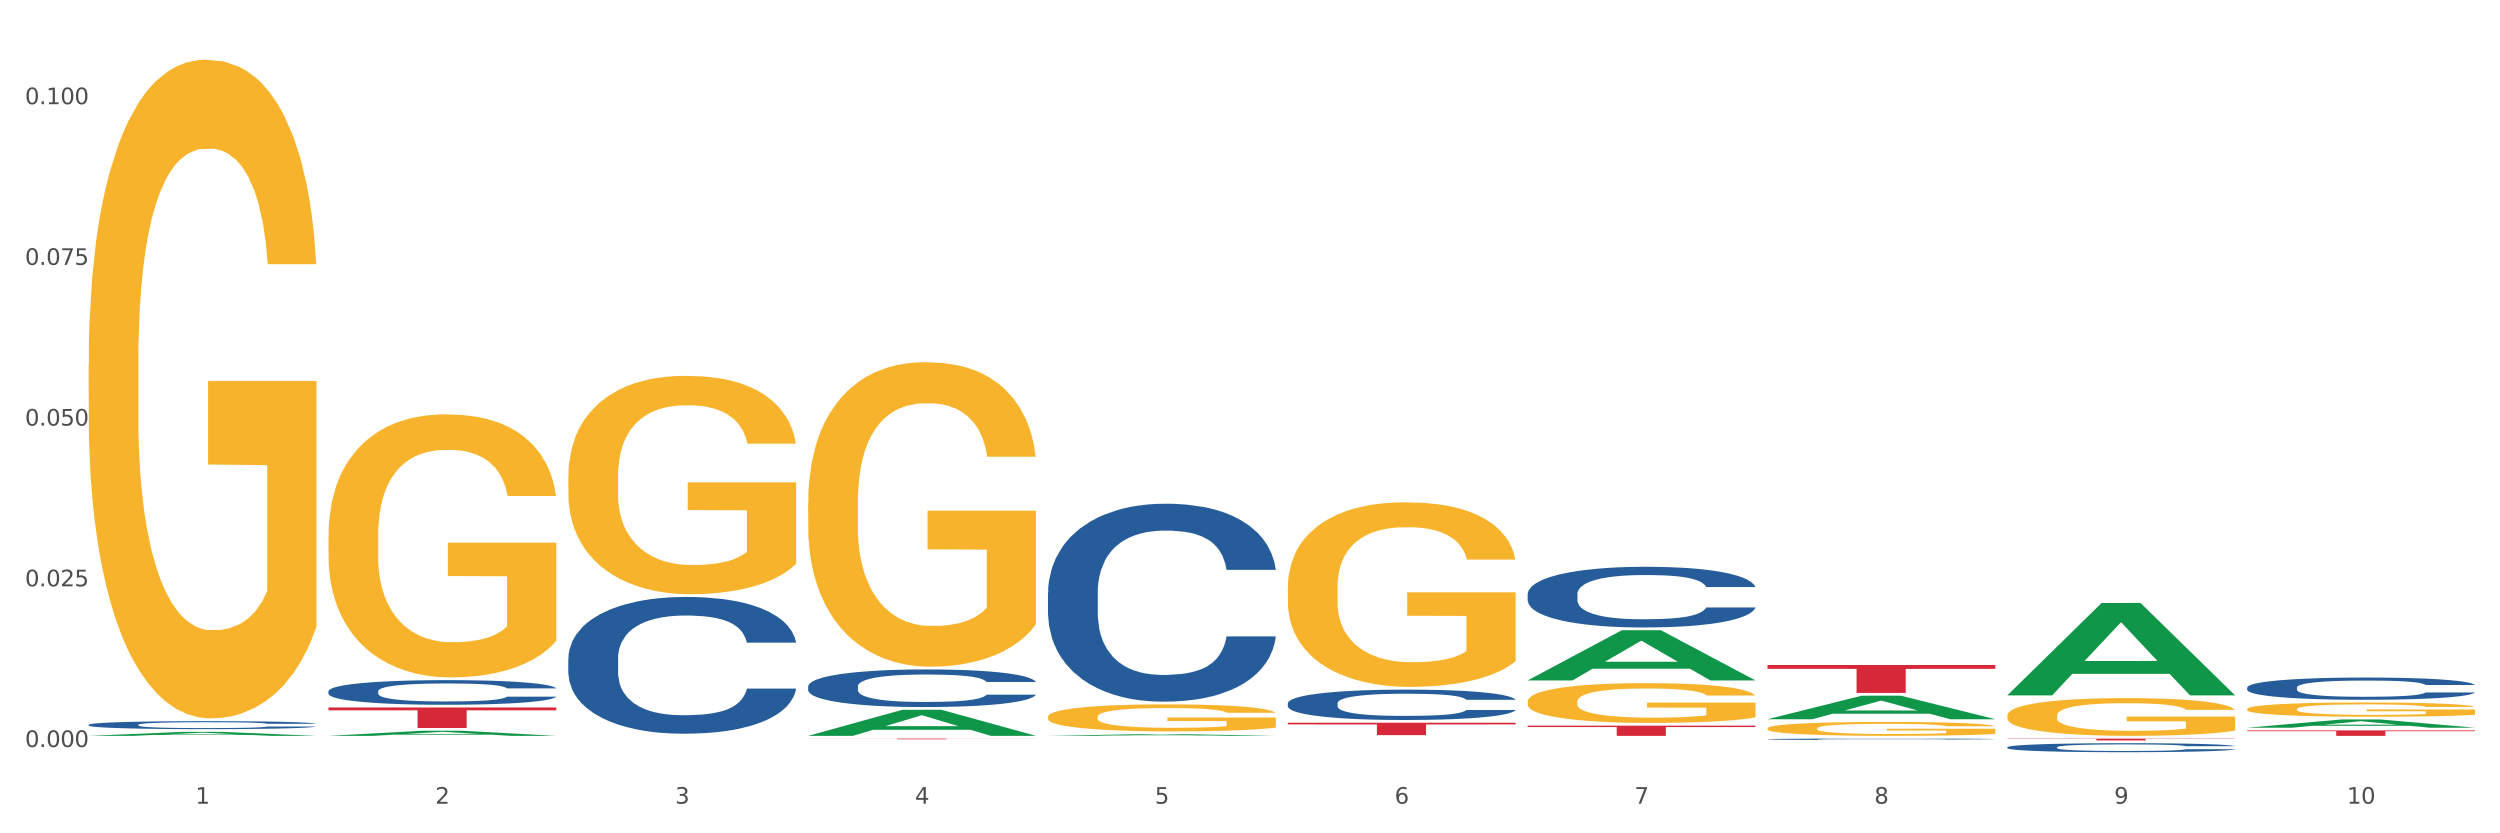 <?xml version="1.0" encoding="utf-8" standalone="no"?>
<!DOCTYPE svg PUBLIC "-//W3C//DTD SVG 1.1//EN"
  "http://www.w3.org/Graphics/SVG/1.1/DTD/svg11.dtd">
<svg xmlns:xlink="http://www.w3.org/1999/xlink" width="1080pt" height="360pt" viewBox="0 0 1080 360" xmlns="http://www.w3.org/2000/svg" version="1.1">
 <rect x="0" y="0" width="1080" height="360" fill="#333333" stroke="none"/>
 <defs>
  <style type="text/css">*{stroke-linejoin: round; stroke-linecap: butt}</style>
 </defs>
 <g id="figure_1">
  <g id="patch_1">
   <path d="M 0 360 
L 1080 360 
L 1080 0 
L 0 0 
z
" style="fill: #ffffff; stroke: #ffffff; stroke-linejoin: miter"/>
  </g>
  <g id="axes_1">
   <g id="matplotlib.axis_1">
    <g id="xtick_1">
     <g id="text_1">
      <!-- 1 -->
      <g style="fill: #4d4d4d" transform="translate(84.444 347.204) scale(0.096 -0.096)">
       <defs>
        <path id="DejaVuSans-31" d="M 794 531 
L 1825 531 
L 1825 4091 
L 703 3866 
L 703 4441 
L 1819 4666 
L 2450 4666 
L 2450 531 
L 3481 531 
L 3481 0 
L 794 0 
L 794 531 
z
" transform="scale(0.016)"/>
       </defs>
       <use xlink:href="#DejaVuSans-31"/>
      </g>
     </g>
    </g>
    <g id="xtick_2">
     <g id="text_2">
      <!-- 2 -->
      <g style="fill: #4d4d4d" transform="translate(188.053 347.204) scale(0.096 -0.096)">
       <defs>
        <path id="DejaVuSans-32" d="M 1228 531 
L 3431 531 
L 3431 0 
L 469 0 
L 469 531 
Q 828 903 1448 1529 
Q 2069 2156 2228 2338 
Q 2531 2678 2651 2914 
Q 2772 3150 2772 3378 
Q 2772 3750 2511 3984 
Q 2250 4219 1831 4219 
Q 1534 4219 1204 4116 
Q 875 4013 500 3803 
L 500 4441 
Q 881 4594 1212 4672 
Q 1544 4750 1819 4750 
Q 2544 4750 2975 4387 
Q 3406 4025 3406 3419 
Q 3406 3131 3298 2873 
Q 3191 2616 2906 2266 
Q 2828 2175 2409 1742 
Q 1991 1309 1228 531 
z
" transform="scale(0.016)"/>
       </defs>
       <use xlink:href="#DejaVuSans-32"/>
      </g>
     </g>
    </g>
    <g id="xtick_3">
     <g id="text_3">
      <!-- 3 -->
      <g style="fill: #4d4d4d" transform="translate(291.663 347.204) scale(0.096 -0.096)">
       <defs>
        <path id="DejaVuSans-33" d="M 2597 2516 
Q 3050 2419 3304 2112 
Q 3559 1806 3559 1356 
Q 3559 666 3084 287 
Q 2609 -91 1734 -91 
Q 1441 -91 1130 -33 
Q 819 25 488 141 
L 488 750 
Q 750 597 1062 519 
Q 1375 441 1716 441 
Q 2309 441 2620 675 
Q 2931 909 2931 1356 
Q 2931 1769 2642 2001 
Q 2353 2234 1838 2234 
L 1294 2234 
L 1294 2753 
L 1863 2753 
Q 2328 2753 2575 2939 
Q 2822 3125 2822 3475 
Q 2822 3834 2567 4026 
Q 2313 4219 1838 4219 
Q 1578 4219 1281 4162 
Q 984 4106 628 3988 
L 628 4550 
Q 988 4650 1302 4700 
Q 1616 4750 1894 4750 
Q 2613 4750 3031 4423 
Q 3450 4097 3450 3541 
Q 3450 3153 3228 2886 
Q 3006 2619 2597 2516 
z
" transform="scale(0.016)"/>
       </defs>
       <use xlink:href="#DejaVuSans-33"/>
      </g>
     </g>
    </g>
    <g id="xtick_4">
     <g id="text_4">
      <!-- 4 -->
      <g style="fill: #4d4d4d" transform="translate(395.273 347.204) scale(0.096 -0.096)">
       <defs>
        <path id="DejaVuSans-34" d="M 2419 4116 
L 825 1625 
L 2419 1625 
L 2419 4116 
z
M 2253 4666 
L 3047 4666 
L 3047 1625 
L 3713 1625 
L 3713 1100 
L 3047 1100 
L 3047 0 
L 2419 0 
L 2419 1100 
L 313 1100 
L 313 1709 
L 2253 4666 
z
" transform="scale(0.016)"/>
       </defs>
       <use xlink:href="#DejaVuSans-34"/>
      </g>
     </g>
    </g>
    <g id="xtick_5">
     <g id="text_5">
      <!-- 5 -->
      <g style="fill: #4d4d4d" transform="translate(498.883 347.204) scale(0.096 -0.096)">
       <defs>
        <path id="DejaVuSans-35" d="M 691 4666 
L 3169 4666 
L 3169 4134 
L 1269 4134 
L 1269 2991 
Q 1406 3038 1543 3061 
Q 1681 3084 1819 3084 
Q 2600 3084 3056 2656 
Q 3513 2228 3513 1497 
Q 3513 744 3044 326 
Q 2575 -91 1722 -91 
Q 1428 -91 1123 -41 
Q 819 9 494 109 
L 494 744 
Q 775 591 1075 516 
Q 1375 441 1709 441 
Q 2250 441 2565 725 
Q 2881 1009 2881 1497 
Q 2881 1984 2565 2268 
Q 2250 2553 1709 2553 
Q 1456 2553 1204 2497 
Q 953 2441 691 2322 
L 691 4666 
z
" transform="scale(0.016)"/>
       </defs>
       <use xlink:href="#DejaVuSans-35"/>
      </g>
     </g>
    </g>
    <g id="xtick_6">
     <g id="text_6">
      <!-- 6 -->
      <g style="fill: #4d4d4d" transform="translate(602.492 347.204) scale(0.096 -0.096)">
       <defs>
        <path id="DejaVuSans-36" d="M 2113 2584 
Q 1688 2584 1439 2293 
Q 1191 2003 1191 1497 
Q 1191 994 1439 701 
Q 1688 409 2113 409 
Q 2538 409 2786 701 
Q 3034 994 3034 1497 
Q 3034 2003 2786 2293 
Q 2538 2584 2113 2584 
z
M 3366 4563 
L 3366 3988 
Q 3128 4100 2886 4159 
Q 2644 4219 2406 4219 
Q 1781 4219 1451 3797 
Q 1122 3375 1075 2522 
Q 1259 2794 1537 2939 
Q 1816 3084 2150 3084 
Q 2853 3084 3261 2657 
Q 3669 2231 3669 1497 
Q 3669 778 3244 343 
Q 2819 -91 2113 -91 
Q 1303 -91 875 529 
Q 447 1150 447 2328 
Q 447 3434 972 4092 
Q 1497 4750 2381 4750 
Q 2619 4750 2861 4703 
Q 3103 4656 3366 4563 
z
" transform="scale(0.016)"/>
       </defs>
       <use xlink:href="#DejaVuSans-36"/>
      </g>
     </g>
    </g>
    <g id="xtick_7">
     <g id="text_7">
      <!-- 7 -->
      <g style="fill: #4d4d4d" transform="translate(706.102 347.204) scale(0.096 -0.096)">
       <defs>
        <path id="DejaVuSans-37" d="M 525 4666 
L 3525 4666 
L 3525 4397 
L 1831 0 
L 1172 0 
L 2766 4134 
L 525 4134 
L 525 4666 
z
" transform="scale(0.016)"/>
       </defs>
       <use xlink:href="#DejaVuSans-37"/>
      </g>
     </g>
    </g>
    <g id="xtick_8">
     <g id="text_8">
      <!-- 8 -->
      <g style="fill: #4d4d4d" transform="translate(809.712 347.204) scale(0.096 -0.096)">
       <defs>
        <path id="DejaVuSans-38" d="M 2034 2216 
Q 1584 2216 1326 1975 
Q 1069 1734 1069 1313 
Q 1069 891 1326 650 
Q 1584 409 2034 409 
Q 2484 409 2743 651 
Q 3003 894 3003 1313 
Q 3003 1734 2745 1975 
Q 2488 2216 2034 2216 
z
M 1403 2484 
Q 997 2584 770 2862 
Q 544 3141 544 3541 
Q 544 4100 942 4425 
Q 1341 4750 2034 4750 
Q 2731 4750 3128 4425 
Q 3525 4100 3525 3541 
Q 3525 3141 3298 2862 
Q 3072 2584 2669 2484 
Q 3125 2378 3379 2068 
Q 3634 1759 3634 1313 
Q 3634 634 3220 271 
Q 2806 -91 2034 -91 
Q 1263 -91 848 271 
Q 434 634 434 1313 
Q 434 1759 690 2068 
Q 947 2378 1403 2484 
z
M 1172 3481 
Q 1172 3119 1398 2916 
Q 1625 2713 2034 2713 
Q 2441 2713 2670 2916 
Q 2900 3119 2900 3481 
Q 2900 3844 2670 4047 
Q 2441 4250 2034 4250 
Q 1625 4250 1398 4047 
Q 1172 3844 1172 3481 
z
" transform="scale(0.016)"/>
       </defs>
       <use xlink:href="#DejaVuSans-38"/>
      </g>
     </g>
    </g>
    <g id="xtick_9">
     <g id="text_9">
      <!-- 9 -->
      <g style="fill: #4d4d4d" transform="translate(913.322 347.204) scale(0.096 -0.096)">
       <defs>
        <path id="DejaVuSans-39" d="M 703 97 
L 703 672 
Q 941 559 1184 500 
Q 1428 441 1663 441 
Q 2288 441 2617 861 
Q 2947 1281 2994 2138 
Q 2813 1869 2534 1725 
Q 2256 1581 1919 1581 
Q 1219 1581 811 2004 
Q 403 2428 403 3163 
Q 403 3881 828 4315 
Q 1253 4750 1959 4750 
Q 2769 4750 3195 4129 
Q 3622 3509 3622 2328 
Q 3622 1225 3098 567 
Q 2575 -91 1691 -91 
Q 1453 -91 1209 -44 
Q 966 3 703 97 
z
M 1959 2075 
Q 2384 2075 2632 2365 
Q 2881 2656 2881 3163 
Q 2881 3666 2632 3958 
Q 2384 4250 1959 4250 
Q 1534 4250 1286 3958 
Q 1038 3666 1038 3163 
Q 1038 2656 1286 2365 
Q 1534 2075 1959 2075 
z
" transform="scale(0.016)"/>
       </defs>
       <use xlink:href="#DejaVuSans-39"/>
      </g>
     </g>
    </g>
    <g id="xtick_10">
     <g id="text_10">
      <!-- 10 -->
      <g style="fill: #4d4d4d" transform="translate(1013.877 347.204) scale(0.096 -0.096)">
       <defs>
        <path id="DejaVuSans-30" d="M 2034 4250 
Q 1547 4250 1301 3770 
Q 1056 3291 1056 2328 
Q 1056 1369 1301 889 
Q 1547 409 2034 409 
Q 2525 409 2770 889 
Q 3016 1369 3016 2328 
Q 3016 3291 2770 3770 
Q 2525 4250 2034 4250 
z
M 2034 4750 
Q 2819 4750 3233 4129 
Q 3647 3509 3647 2328 
Q 3647 1150 3233 529 
Q 2819 -91 2034 -91 
Q 1250 -91 836 529 
Q 422 1150 422 2328 
Q 422 3509 836 4129 
Q 1250 4750 2034 4750 
z
" transform="scale(0.016)"/>
       </defs>
       <use xlink:href="#DejaVuSans-31"/>
       <use xlink:href="#DejaVuSans-30" transform="translate(63.623 0)"/>
      </g>
     </g>
    </g>
    <g id="xtick_11"/>
    <g id="xtick_12"/>
    <g id="xtick_13"/>
    <g id="xtick_14"/>
    <g id="xtick_15"/>
    <g id="xtick_16"/>
    <g id="xtick_17"/>
    <g id="xtick_18"/>
    <g id="xtick_19"/>
   </g>
   <g id="matplotlib.axis_2">
    <g id="ytick_1">
     <g id="text_11">
      <!-- 0.000 -->
      <g style="fill: #4d4d4d" transform="translate(10.8 322.713) scale(0.096 -0.096)">
       <defs>
        <path id="DejaVuSans-2e" d="M 684 794 
L 1344 794 
L 1344 0 
L 684 0 
L 684 794 
z
" transform="scale(0.016)"/>
       </defs>
       <use xlink:href="#DejaVuSans-30"/>
       <use xlink:href="#DejaVuSans-2e" transform="translate(63.623 0)"/>
       <use xlink:href="#DejaVuSans-30" transform="translate(95.41 0)"/>
       <use xlink:href="#DejaVuSans-30" transform="translate(159.033 0)"/>
       <use xlink:href="#DejaVuSans-30" transform="translate(222.656 0)"/>
      </g>
     </g>
    </g>
    <g id="ytick_2">
     <g id="text_12">
      <!-- 0.025 -->
      <g style="fill: #4d4d4d" transform="translate(10.8 253.287) scale(0.096 -0.096)">
       <use xlink:href="#DejaVuSans-30"/>
       <use xlink:href="#DejaVuSans-2e" transform="translate(63.623 0)"/>
       <use xlink:href="#DejaVuSans-30" transform="translate(95.41 0)"/>
       <use xlink:href="#DejaVuSans-32" transform="translate(159.033 0)"/>
       <use xlink:href="#DejaVuSans-35" transform="translate(222.656 0)"/>
      </g>
     </g>
    </g>
    <g id="ytick_3">
     <g id="text_13">
      <!-- 0.050 -->
      <g style="fill: #4d4d4d" transform="translate(10.8 183.862) scale(0.096 -0.096)">
       <use xlink:href="#DejaVuSans-30"/>
       <use xlink:href="#DejaVuSans-2e" transform="translate(63.623 0)"/>
       <use xlink:href="#DejaVuSans-30" transform="translate(95.41 0)"/>
       <use xlink:href="#DejaVuSans-35" transform="translate(159.033 0)"/>
       <use xlink:href="#DejaVuSans-30" transform="translate(222.656 0)"/>
      </g>
     </g>
    </g>
    <g id="ytick_4">
     <g id="text_14">
      <!-- 0.075 -->
      <g style="fill: #4d4d4d" transform="translate(10.8 114.436) scale(0.096 -0.096)">
       <use xlink:href="#DejaVuSans-30"/>
       <use xlink:href="#DejaVuSans-2e" transform="translate(63.623 0)"/>
       <use xlink:href="#DejaVuSans-30" transform="translate(95.41 0)"/>
       <use xlink:href="#DejaVuSans-37" transform="translate(159.033 0)"/>
       <use xlink:href="#DejaVuSans-35" transform="translate(222.656 0)"/>
      </g>
     </g>
    </g>
    <g id="ytick_5">
     <g id="text_15">
      <!-- 0.100 -->
      <g style="fill: #4d4d4d" transform="translate(10.8 45.011) scale(0.096 -0.096)">
       <use xlink:href="#DejaVuSans-30"/>
       <use xlink:href="#DejaVuSans-2e" transform="translate(63.623 0)"/>
       <use xlink:href="#DejaVuSans-31" transform="translate(95.41 0)"/>
       <use xlink:href="#DejaVuSans-30" transform="translate(159.033 0)"/>
       <use xlink:href="#DejaVuSans-30" transform="translate(222.656 0)"/>
      </g>
     </g>
    </g>
    <g id="ytick_6"/>
    <g id="ytick_7"/>
    <g id="ytick_8"/>
    <g id="ytick_9"/>
   </g>
   <g id="PolyCollection_1">
    <path d="M 38.283 317.889 
L 38.384 317.887 
L 78.974 316.161 
L 95.818 316.159 
L 136.712 317.892 
L 117.229 317.892 
L 108.401 317.489 
L 66.493 317.489 
L 66.188 317.495 
L 57.664 317.892 
L 38.283 317.892 
L 38.283 317.889 
L 71.769 317.248 
L 103.125 317.246 
L 87.599 316.528 
L 87.396 316.525 
L 87.193 316.53 
L 71.668 317.246 
L 71.769 317.248 
L 38.283 317.889 
z
" clip-path="url(#p95cf37cc54)" style="fill: #109648"/>
    <path d="M 763.551 287.274 
L 861.981 287.274 
L 861.981 288.954 
L 823.262 288.965 
L 823.262 299.36 
L 802.037 299.36 
L 802.037 288.965 
L 763.551 288.954 
L 763.551 287.286 
L 763.551 287.274 
z
" clip-path="url(#p95cf37cc54)" style="fill: #d62839"/>
    <path d="M 659.941 313.487 
L 758.371 313.487 
L 758.371 314.099 
L 719.652 314.103 
L 719.652 317.892 
L 698.427 317.892 
L 698.427 314.103 
L 659.941 314.099 
L 659.941 313.491 
L 659.941 313.487 
z
" clip-path="url(#p95cf37cc54)" style="fill: #d62839"/>
    <path d="M 556.332 312.208 
L 654.761 312.208 
L 654.761 312.953 
L 616.042 312.958 
L 616.042 317.568 
L 594.817 317.568 
L 594.817 312.958 
L 556.332 312.953 
L 556.332 312.213 
L 556.332 312.208 
z
" clip-path="url(#p95cf37cc54)" style="fill: #d62839"/>
    <path d="M 349.112 319.065 
L 447.542 319.065 
L 447.542 319.107 
L 408.823 319.107 
L 408.823 319.366 
L 387.598 319.366 
L 387.598 319.107 
L 349.112 319.107 
L 349.112 319.066 
L 349.112 319.065 
z
" clip-path="url(#p95cf37cc54)" style="fill: #d62839"/>
    <path d="M 141.893 305.632 
L 240.322 305.632 
L 240.322 306.864 
L 201.603 306.872 
L 201.603 314.494 
L 180.378 314.494 
L 180.378 306.872 
L 141.893 306.864 
L 141.893 305.641 
L 141.893 305.632 
z
" clip-path="url(#p95cf37cc54)" style="fill: #d62839"/>
    <path d="M 38.283 313.085 
L 38.399 313.082 
L 38.399 312.994 
L 38.748 312.874 
L 40.028 312.653 
L 41.657 312.486 
L 44.449 312.291 
L 45.962 312.209 
L 47.94 312.117 
L 52.012 311.969 
L 56.666 311.843 
L 59.923 311.774 
L 62.367 311.73 
L 67.835 311.651 
L 70.976 311.616 
L 74.234 311.588 
L 77.026 311.569 
L 81.68 311.547 
L 85.403 311.537 
L 89.708 311.534 
L 93.315 311.537 
L 98.085 311.55 
L 105.066 311.588 
L 107.742 311.61 
L 111.349 311.648 
L 115.072 311.698 
L 118.097 311.749 
L 121.587 311.821 
L 125.194 311.916 
L 128.684 312.035 
L 131.128 312.146 
L 133.106 312.262 
L 134.851 312.404 
L 136.131 312.559 
L 136.712 312.688 
L 115.421 312.688 
L 114.839 312.571 
L 113.676 312.445 
L 112.512 312.36 
L 111.232 312.291 
L 109.254 312.212 
L 107.509 312.161 
L 104.601 312.102 
L 101.925 312.064 
L 99.714 312.042 
L 97.038 312.023 
L 91.337 312.004 
L 87.265 312.004 
L 84.705 312.01 
L 81.564 312.026 
L 78.888 312.048 
L 75.747 312.086 
L 73.303 312.127 
L 70.86 312.18 
L 69.464 312.218 
L 67.37 312.288 
L 65.974 312.344 
L 64.112 312.442 
L 63.065 312.511 
L 61.203 312.691 
L 60.389 312.823 
L 60.04 312.915 
L 59.807 313.016 
L 59.807 313.507 
L 60.505 313.728 
L 61.087 313.823 
L 62.018 313.93 
L 63.763 314.069 
L 66.323 314.204 
L 68.999 314.302 
L 71.209 314.362 
L 73.303 314.406 
L 75.398 314.441 
L 77.957 314.472 
L 80.051 314.491 
L 83.193 314.51 
L 86.916 314.519 
L 89.825 314.519 
L 95.758 314.504 
L 98.434 314.488 
L 100.994 314.466 
L 103.786 314.431 
L 105.997 314.393 
L 107.277 314.365 
L 109.371 314.305 
L 111 314.242 
L 112.396 314.169 
L 113.327 314.106 
L 114.374 314.012 
L 115.188 313.905 
L 115.421 313.848 
L 136.712 313.848 
L 136.247 313.961 
L 135.432 314.072 
L 133.804 314.22 
L 132.524 314.305 
L 130.546 314.409 
L 128.452 314.497 
L 125.543 314.595 
L 122.867 314.668 
L 120.075 314.731 
L 117.05 314.787 
L 111.581 314.866 
L 109.603 314.888 
L 105.415 314.926 
L 102.157 314.948 
L 97.387 314.97 
L 92.501 314.983 
L 87.381 314.986 
L 82.844 314.98 
L 77.841 314.961 
L 74.7 314.942 
L 71.209 314.913 
L 67.137 314.869 
L 63.298 314.816 
L 59.691 314.753 
L 56.317 314.68 
L 53.175 314.598 
L 49.103 314.463 
L 46.078 314.33 
L 43.868 314.207 
L 42.355 314.103 
L 40.843 313.971 
L 40.028 313.879 
L 38.748 313.659 
L 38.283 313.454 
L 38.283 313.085 
z
" clip-path="url(#p95cf37cc54)" style="fill: #255c99"/>
    <path d="M 141.893 298.601 
L 142.009 298.591 
L 142.009 298.319 
L 142.358 297.95 
L 143.638 297.27 
L 145.267 296.755 
L 148.059 296.152 
L 149.572 295.9 
L 151.55 295.618 
L 155.622 295.161 
L 160.276 294.773 
L 163.533 294.559 
L 165.977 294.423 
L 171.445 294.18 
L 174.586 294.073 
L 177.844 293.986 
L 180.636 293.927 
L 185.29 293.859 
L 189.013 293.83 
L 193.318 293.821 
L 196.925 293.83 
L 201.695 293.869 
L 208.676 293.986 
L 211.352 294.054 
L 214.958 294.17 
L 218.682 294.326 
L 221.707 294.481 
L 225.197 294.705 
L 228.804 294.996 
L 232.294 295.365 
L 234.737 295.705 
L 236.715 296.065 
L 238.46 296.502 
L 239.74 296.978 
L 240.322 297.376 
L 219.031 297.376 
L 218.449 297.017 
L 217.285 296.628 
L 216.122 296.366 
L 214.842 296.152 
L 212.864 295.909 
L 211.119 295.754 
L 208.21 295.569 
L 205.534 295.453 
L 203.324 295.385 
L 200.648 295.326 
L 194.947 295.268 
L 190.875 295.268 
L 188.315 295.288 
L 185.174 295.336 
L 182.498 295.404 
L 179.356 295.521 
L 176.913 295.647 
L 174.47 295.812 
L 173.074 295.929 
L 170.979 296.143 
L 169.583 296.317 
L 167.722 296.619 
L 166.675 296.832 
L 164.813 297.386 
L 163.999 297.794 
L 163.65 298.076 
L 163.417 298.387 
L 163.417 299.903 
L 164.115 300.583 
L 164.697 300.874 
L 165.627 301.204 
L 167.373 301.632 
L 169.932 302.05 
L 172.608 302.351 
L 174.819 302.535 
L 176.913 302.671 
L 179.007 302.778 
L 181.567 302.875 
L 183.661 302.934 
L 186.803 302.992 
L 190.526 303.021 
L 193.434 303.021 
L 199.368 302.973 
L 202.044 302.924 
L 204.604 302.856 
L 207.396 302.749 
L 209.606 302.633 
L 210.886 302.545 
L 212.981 302.361 
L 214.609 302.166 
L 216.006 301.943 
L 216.936 301.748 
L 217.983 301.457 
L 218.798 301.127 
L 219.031 300.952 
L 240.322 300.952 
L 239.857 301.302 
L 239.042 301.642 
L 237.413 302.098 
L 236.134 302.361 
L 234.156 302.681 
L 232.061 302.953 
L 229.153 303.254 
L 226.477 303.478 
L 223.684 303.672 
L 220.659 303.847 
L 215.191 304.09 
L 213.213 304.158 
L 209.025 304.274 
L 205.767 304.342 
L 200.997 304.411 
L 196.11 304.449 
L 190.991 304.459 
L 186.454 304.44 
L 181.451 304.381 
L 178.309 304.323 
L 174.819 304.236 
L 170.747 304.1 
L 166.907 303.934 
L 163.301 303.74 
L 159.926 303.517 
L 156.785 303.264 
L 152.713 302.846 
L 149.688 302.438 
L 147.477 302.059 
L 145.965 301.739 
L 144.452 301.331 
L 143.638 301.049 
L 142.358 300.369 
L 141.893 299.737 
L 141.893 298.601 
z
" clip-path="url(#p95cf37cc54)" style="fill: #255c99"/>
    <path d="M 245.502 284.431 
L 245.619 284.377 
L 245.619 282.866 
L 245.968 280.816 
L 247.248 277.039 
L 248.877 274.179 
L 251.669 270.834 
L 253.181 269.431 
L 255.159 267.866 
L 259.231 265.331 
L 263.885 263.172 
L 267.143 261.985 
L 269.586 261.23 
L 275.055 259.881 
L 278.196 259.288 
L 281.454 258.802 
L 284.246 258.478 
L 288.9 258.101 
L 292.623 257.939 
L 296.928 257.885 
L 300.534 257.939 
L 305.305 258.155 
L 312.285 258.802 
L 314.961 259.18 
L 318.568 259.827 
L 322.291 260.691 
L 325.316 261.554 
L 328.807 262.795 
L 332.413 264.413 
L 335.904 266.464 
L 338.347 268.352 
L 340.325 270.348 
L 342.07 272.776 
L 343.35 275.42 
L 343.932 277.632 
L 322.64 277.632 
L 322.059 275.636 
L 320.895 273.478 
L 319.732 272.021 
L 318.452 270.834 
L 316.474 269.485 
L 314.729 268.622 
L 311.82 267.597 
L 309.144 266.949 
L 306.934 266.572 
L 304.258 266.248 
L 298.557 265.924 
L 294.484 265.924 
L 291.925 266.032 
L 288.783 266.302 
L 286.107 266.679 
L 282.966 267.327 
L 280.523 268.028 
L 278.08 268.946 
L 276.683 269.593 
L 274.589 270.78 
L 273.193 271.751 
L 271.331 273.424 
L 270.284 274.611 
L 268.423 277.686 
L 267.608 279.952 
L 267.259 281.517 
L 267.027 283.244 
L 267.027 291.66 
L 267.725 295.437 
L 268.306 297.056 
L 269.237 298.89 
L 270.982 301.264 
L 273.542 303.584 
L 276.218 305.257 
L 278.429 306.282 
L 280.523 307.037 
L 282.617 307.631 
L 285.177 308.171 
L 287.271 308.494 
L 290.412 308.818 
L 294.135 308.98 
L 297.044 308.98 
L 302.978 308.71 
L 305.654 308.44 
L 308.213 308.063 
L 311.006 307.469 
L 313.216 306.822 
L 314.496 306.336 
L 316.59 305.311 
L 318.219 304.232 
L 319.615 302.991 
L 320.546 301.912 
L 321.593 300.293 
L 322.408 298.459 
L 322.64 297.488 
L 343.932 297.488 
L 343.466 299.43 
L 342.652 301.318 
L 341.023 303.854 
L 339.743 305.311 
L 337.765 307.091 
L 335.671 308.602 
L 332.762 310.275 
L 330.087 311.516 
L 327.294 312.595 
L 324.269 313.566 
L 318.801 314.915 
L 316.823 315.293 
L 312.635 315.94 
L 309.377 316.318 
L 304.607 316.695 
L 299.72 316.911 
L 294.601 316.965 
L 290.063 316.857 
L 285.06 316.533 
L 281.919 316.21 
L 278.429 315.724 
L 274.356 314.969 
L 270.517 314.052 
L 266.91 312.972 
L 263.536 311.732 
L 260.395 310.329 
L 256.323 308.009 
L 253.298 305.743 
L 251.087 303.638 
L 249.575 301.858 
L 248.062 299.592 
L 247.248 298.027 
L 245.968 294.25 
L 245.502 290.743 
L 245.502 284.431 
z
" clip-path="url(#p95cf37cc54)" style="fill: #255c99"/>
    <path d="M 349.112 296.494 
L 349.229 296.479 
L 349.229 296.063 
L 349.578 295.5 
L 350.857 294.461 
L 352.486 293.675 
L 355.279 292.755 
L 356.791 292.369 
L 358.769 291.939 
L 362.841 291.241 
L 367.495 290.648 
L 370.753 290.321 
L 373.196 290.113 
L 378.664 289.742 
L 381.806 289.579 
L 385.063 289.446 
L 387.856 289.357 
L 392.51 289.253 
L 396.233 289.208 
L 400.537 289.193 
L 404.144 289.208 
L 408.914 289.268 
L 415.895 289.446 
L 418.571 289.55 
L 422.178 289.728 
L 425.901 289.965 
L 428.926 290.202 
L 432.416 290.544 
L 436.023 290.989 
L 439.514 291.553 
L 441.957 292.072 
L 443.935 292.621 
L 445.68 293.289 
L 446.96 294.016 
L 447.542 294.624 
L 426.25 294.624 
L 425.668 294.075 
L 424.505 293.482 
L 423.341 293.081 
L 422.062 292.755 
L 420.084 292.384 
L 418.339 292.146 
L 415.43 291.864 
L 412.754 291.686 
L 410.543 291.582 
L 407.867 291.493 
L 402.166 291.404 
L 398.094 291.404 
L 395.535 291.434 
L 392.393 291.508 
L 389.717 291.612 
L 386.576 291.79 
L 384.133 291.983 
L 381.689 292.235 
L 380.293 292.413 
L 378.199 292.74 
L 376.803 293.007 
L 374.941 293.467 
L 373.894 293.793 
L 372.033 294.639 
L 371.218 295.262 
L 370.869 295.693 
L 370.636 296.167 
L 370.636 298.482 
L 371.334 299.521 
L 371.916 299.966 
L 372.847 300.47 
L 374.592 301.123 
L 377.152 301.761 
L 379.828 302.221 
L 382.038 302.503 
L 384.133 302.711 
L 386.227 302.874 
L 388.786 303.023 
L 390.881 303.112 
L 394.022 303.201 
L 397.745 303.245 
L 400.654 303.245 
L 406.587 303.171 
L 409.263 303.097 
L 411.823 302.993 
L 414.615 302.83 
L 416.826 302.652 
L 418.106 302.518 
L 420.2 302.236 
L 421.829 301.939 
L 423.225 301.598 
L 424.156 301.301 
L 425.203 300.856 
L 426.017 300.352 
L 426.25 300.085 
L 447.542 300.085 
L 447.076 300.619 
L 446.262 301.138 
L 444.633 301.836 
L 443.353 302.236 
L 441.375 302.726 
L 439.281 303.141 
L 436.372 303.601 
L 433.696 303.943 
L 430.904 304.239 
L 427.879 304.506 
L 422.411 304.877 
L 420.433 304.981 
L 416.244 305.159 
L 412.987 305.263 
L 408.216 305.367 
L 403.33 305.426 
L 398.211 305.441 
L 393.673 305.412 
L 388.67 305.322 
L 385.529 305.233 
L 382.038 305.1 
L 377.966 304.892 
L 374.127 304.64 
L 370.52 304.343 
L 367.146 304.002 
L 364.005 303.616 
L 359.932 302.978 
L 356.907 302.355 
L 354.697 301.776 
L 353.184 301.287 
L 351.672 300.663 
L 350.857 300.233 
L 349.578 299.194 
L 349.112 298.23 
L 349.112 296.494 
z
" clip-path="url(#p95cf37cc54)" style="fill: #255c99"/>
    <path d="M 452.722 256.025 
L 452.838 255.947 
L 452.838 253.76 
L 453.187 250.792 
L 454.467 245.325 
L 456.096 241.185 
L 458.888 236.343 
L 460.401 234.312 
L 462.379 232.047 
L 466.451 228.376 
L 471.105 225.252 
L 474.362 223.534 
L 476.806 222.44 
L 482.274 220.488 
L 485.415 219.629 
L 488.673 218.926 
L 491.465 218.457 
L 496.119 217.91 
L 499.842 217.676 
L 504.147 217.598 
L 507.754 217.676 
L 512.524 217.988 
L 519.505 218.926 
L 522.181 219.472 
L 525.788 220.41 
L 529.511 221.659 
L 532.536 222.909 
L 536.026 224.705 
L 539.633 227.049 
L 543.123 230.016 
L 545.567 232.75 
L 547.545 235.64 
L 549.29 239.155 
L 550.57 242.982 
L 551.151 246.184 
L 529.86 246.184 
L 529.278 243.294 
L 528.115 240.17 
L 526.951 238.061 
L 525.671 236.343 
L 523.693 234.39 
L 521.948 233.141 
L 519.04 231.657 
L 516.364 230.719 
L 514.153 230.173 
L 511.477 229.704 
L 505.776 229.235 
L 501.704 229.235 
L 499.144 229.392 
L 496.003 229.782 
L 493.327 230.329 
L 490.186 231.266 
L 487.742 232.281 
L 485.299 233.609 
L 483.903 234.546 
L 481.809 236.265 
L 480.412 237.671 
L 478.551 240.092 
L 477.504 241.81 
L 475.642 246.262 
L 474.828 249.542 
L 474.479 251.807 
L 474.246 254.307 
L 474.246 266.491 
L 474.944 271.958 
L 475.526 274.301 
L 476.457 276.957 
L 478.202 280.393 
L 480.762 283.752 
L 483.438 286.173 
L 485.648 287.657 
L 487.742 288.751 
L 489.837 289.61 
L 492.396 290.391 
L 494.49 290.859 
L 497.632 291.328 
L 501.355 291.562 
L 504.264 291.562 
L 510.197 291.172 
L 512.873 290.781 
L 515.433 290.235 
L 518.225 289.375 
L 520.436 288.438 
L 521.716 287.735 
L 523.81 286.251 
L 525.439 284.689 
L 526.835 282.893 
L 527.766 281.331 
L 528.813 278.988 
L 529.627 276.332 
L 529.86 274.926 
L 551.151 274.926 
L 550.686 277.738 
L 549.871 280.472 
L 548.243 284.142 
L 546.963 286.251 
L 544.985 288.829 
L 542.891 291.016 
L 539.982 293.437 
L 537.306 295.233 
L 534.514 296.795 
L 531.489 298.201 
L 526.02 300.154 
L 524.042 300.7 
L 519.854 301.638 
L 516.596 302.184 
L 511.826 302.731 
L 506.94 303.044 
L 501.82 303.122 
L 497.283 302.965 
L 492.28 302.497 
L 489.138 302.028 
L 485.648 301.325 
L 481.576 300.232 
L 477.737 298.904 
L 474.13 297.342 
L 470.756 295.546 
L 467.614 293.515 
L 463.542 290.156 
L 460.517 286.876 
L 458.307 283.83 
L 456.794 281.253 
L 455.282 277.972 
L 454.467 275.707 
L 453.187 270.24 
L 452.722 265.163 
L 452.722 256.025 
z
" clip-path="url(#p95cf37cc54)" style="fill: #255c99"/>
    <path d="M 38.283 157.274 
L 38.399 157.014 
L 38.399 147.657 
L 38.632 139.6 
L 39.794 120.107 
L 41.537 103.992 
L 42.815 95.415 
L 44.093 88.398 
L 45.604 81.38 
L 47.464 74.103 
L 50.834 63.446 
L 52.925 57.988 
L 55.482 52.27 
L 60.13 43.953 
L 63.5 39.275 
L 66.987 35.376 
L 72.681 30.698 
L 76.4 28.619 
L 80.351 27.059 
L 85.115 26.019 
L 88.718 25.759 
L 96.62 26.539 
L 103.36 28.878 
L 106.614 30.698 
L 110.798 33.817 
L 113.006 35.896 
L 116.608 40.055 
L 120.327 45.513 
L 122.883 50.191 
L 126.718 59.028 
L 129.623 67.865 
L 132.296 78.781 
L 133.691 86.319 
L 134.737 93.336 
L 135.666 101.393 
L 136.596 114.129 
L 115.678 114.129 
L 114.865 105.032 
L 113.587 96.455 
L 111.727 88.138 
L 110.1 82.94 
L 107.311 76.442 
L 104.755 72.283 
L 102.082 69.164 
L 98.828 66.565 
L 96.271 65.266 
L 92.669 64.226 
L 85.58 64.486 
L 80.816 66.565 
L 77.562 69.164 
L 75.47 71.504 
L 73.611 74.103 
L 71.519 77.742 
L 69.078 83.2 
L 67.335 88.138 
L 65.592 94.376 
L 64.198 100.614 
L 62.919 107.891 
L 61.873 115.688 
L 61.06 123.746 
L 60.363 133.622 
L 59.782 149.996 
L 59.782 185.604 
L 60.014 193.661 
L 60.595 204.318 
L 61.292 212.375 
L 62.455 221.992 
L 63.5 228.489 
L 65.476 237.846 
L 67.684 245.643 
L 69.427 250.582 
L 71.17 254.74 
L 74.192 260.458 
L 77.562 265.137 
L 80.467 267.996 
L 84.418 270.595 
L 87.091 271.634 
L 89.415 272.154 
L 95.109 272.154 
L 99.177 271.374 
L 103.709 269.555 
L 107.195 267.216 
L 110.1 264.357 
L 113.354 259.679 
L 115.446 255.26 
L 115.446 200.939 
L 89.88 200.679 
L 89.88 164.551 
L 136.712 164.551 
L 136.712 270.595 
L 134.737 276.053 
L 132.529 280.991 
L 130.205 285.41 
L 126.718 290.868 
L 122.535 296.066 
L 118.816 299.705 
L 114.865 302.824 
L 110.217 305.683 
L 104.174 308.282 
L 100.455 309.321 
L 95.807 310.101 
L 90.345 310.361 
L 85.58 309.841 
L 80.932 308.542 
L 76.051 306.202 
L 71.286 302.824 
L 67.684 299.445 
L 64.081 295.286 
L 60.247 289.828 
L 57.225 284.63 
L 54.901 279.951 
L 52.344 273.974 
L 49.555 266.176 
L 47.464 259.159 
L 45.604 251.881 
L 43.629 242.524 
L 42.234 234.467 
L 40.84 224.331 
L 40.026 216.793 
L 39.096 205.097 
L 38.399 188.723 
L 38.283 157.274 
z
" clip-path="url(#p95cf37cc54)" style="fill: #f7b32b"/>
    <path d="M 867.161 319.065 
L 965.59 319.065 
L 965.59 319.179 
L 926.872 319.18 
L 926.872 319.885 
L 905.646 319.885 
L 905.646 319.18 
L 867.161 319.179 
L 867.161 319.066 
L 867.161 319.065 
z
" clip-path="url(#p95cf37cc54)" style="fill: #d62839"/>
    <path d="M 659.941 256.63 
L 660.058 256.606 
L 660.058 255.936 
L 660.407 255.026 
L 661.687 253.35 
L 663.316 252.082 
L 666.108 250.598 
L 667.62 249.975 
L 669.598 249.281 
L 673.67 248.156 
L 678.324 247.199 
L 681.582 246.672 
L 684.025 246.337 
L 689.494 245.738 
L 692.635 245.475 
L 695.893 245.26 
L 698.685 245.116 
L 703.339 244.948 
L 707.062 244.877 
L 711.367 244.853 
L 714.973 244.877 
L 719.744 244.972 
L 726.724 245.26 
L 729.4 245.427 
L 733.007 245.714 
L 736.73 246.097 
L 739.755 246.48 
L 743.246 247.031 
L 746.852 247.749 
L 750.343 248.659 
L 752.786 249.496 
L 754.764 250.382 
L 756.509 251.459 
L 757.789 252.632 
L 758.371 253.614 
L 737.079 253.614 
L 736.498 252.728 
L 735.334 251.77 
L 734.171 251.124 
L 732.891 250.598 
L 730.913 249.999 
L 729.168 249.616 
L 726.259 249.161 
L 723.583 248.874 
L 721.373 248.707 
L 718.697 248.563 
L 712.996 248.419 
L 708.923 248.419 
L 706.364 248.467 
L 703.222 248.587 
L 700.546 248.754 
L 697.405 249.042 
L 694.962 249.353 
L 692.519 249.76 
L 691.122 250.047 
L 689.028 250.574 
L 687.632 251.005 
L 685.77 251.747 
L 684.723 252.273 
L 682.862 253.638 
L 682.047 254.643 
L 681.698 255.337 
L 681.466 256.103 
L 681.466 259.837 
L 682.164 261.513 
L 682.745 262.231 
L 683.676 263.045 
L 685.421 264.098 
L 687.981 265.127 
L 690.657 265.869 
L 692.868 266.324 
L 694.962 266.659 
L 697.056 266.923 
L 699.616 267.162 
L 701.71 267.306 
L 704.851 267.449 
L 708.574 267.521 
L 711.483 267.521 
L 717.417 267.401 
L 720.093 267.282 
L 722.652 267.114 
L 725.445 266.851 
L 727.655 266.563 
L 728.935 266.348 
L 731.029 265.893 
L 732.658 265.415 
L 734.054 264.864 
L 734.985 264.385 
L 736.032 263.667 
L 736.847 262.853 
L 737.079 262.422 
L 758.371 262.422 
L 757.905 263.284 
L 757.091 264.122 
L 755.462 265.247 
L 754.182 265.893 
L 752.204 266.683 
L 750.11 267.353 
L 747.201 268.095 
L 744.526 268.646 
L 741.733 269.125 
L 738.708 269.556 
L 733.24 270.154 
L 731.262 270.322 
L 727.074 270.609 
L 723.816 270.776 
L 719.046 270.944 
L 714.159 271.04 
L 709.04 271.064 
L 704.502 271.016 
L 699.499 270.872 
L 696.358 270.729 
L 692.868 270.513 
L 688.795 270.178 
L 684.956 269.771 
L 681.349 269.292 
L 677.975 268.742 
L 674.834 268.119 
L 670.762 267.09 
L 667.737 266.085 
L 665.526 265.151 
L 664.014 264.361 
L 662.501 263.356 
L 661.687 262.662 
L 660.407 260.986 
L 659.941 259.43 
L 659.941 256.63 
z
" clip-path="url(#p95cf37cc54)" style="fill: #255c99"/>
    <path d="M 867.161 322.807 
L 867.277 322.803 
L 867.277 322.704 
L 867.626 322.568 
L 868.906 322.32 
L 870.535 322.131 
L 873.327 321.911 
L 874.84 321.819 
L 876.818 321.716 
L 880.89 321.549 
L 885.544 321.406 
L 888.801 321.328 
L 891.245 321.278 
L 896.713 321.19 
L 899.854 321.151 
L 903.112 321.119 
L 905.904 321.097 
L 910.558 321.072 
L 914.281 321.062 
L 918.586 321.058 
L 922.193 321.062 
L 926.963 321.076 
L 933.944 321.119 
L 936.62 321.143 
L 940.227 321.186 
L 943.95 321.243 
L 946.975 321.3 
L 950.465 321.382 
L 954.072 321.488 
L 957.562 321.623 
L 960.006 321.748 
L 961.984 321.879 
L 963.729 322.039 
L 965.009 322.213 
L 965.59 322.359 
L 944.299 322.359 
L 943.717 322.227 
L 942.554 322.085 
L 941.39 321.989 
L 940.11 321.911 
L 938.132 321.822 
L 936.387 321.765 
L 933.479 321.698 
L 930.803 321.655 
L 928.592 321.63 
L 925.916 321.609 
L 920.215 321.588 
L 916.143 321.588 
L 913.583 321.595 
L 910.442 321.613 
L 907.766 321.637 
L 904.625 321.68 
L 902.181 321.726 
L 899.738 321.787 
L 898.342 321.829 
L 896.248 321.908 
L 894.851 321.971 
L 892.99 322.082 
L 891.943 322.16 
L 890.081 322.362 
L 889.267 322.512 
L 888.918 322.615 
L 888.685 322.728 
L 888.685 323.283 
L 889.383 323.532 
L 889.965 323.638 
L 890.896 323.759 
L 892.641 323.915 
L 895.201 324.068 
L 897.877 324.178 
L 900.087 324.246 
L 902.181 324.296 
L 904.276 324.335 
L 906.835 324.37 
L 908.929 324.392 
L 912.071 324.413 
L 915.794 324.424 
L 918.703 324.424 
L 924.636 324.406 
L 927.312 324.388 
L 929.872 324.363 
L 932.664 324.324 
L 934.875 324.281 
L 936.155 324.249 
L 938.249 324.182 
L 939.878 324.111 
L 941.274 324.029 
L 942.205 323.958 
L 943.252 323.851 
L 944.066 323.731 
L 944.299 323.667 
L 965.59 323.667 
L 965.125 323.795 
L 964.31 323.919 
L 962.682 324.086 
L 961.402 324.182 
L 959.424 324.299 
L 957.33 324.399 
L 954.421 324.509 
L 951.745 324.591 
L 948.953 324.662 
L 945.928 324.726 
L 940.459 324.814 
L 938.481 324.839 
L 934.293 324.882 
L 931.035 324.907 
L 926.265 324.932 
L 921.379 324.946 
L 916.259 324.95 
L 911.722 324.942 
L 906.719 324.921 
L 903.577 324.9 
L 900.087 324.868 
L 896.015 324.818 
L 892.176 324.758 
L 888.569 324.687 
L 885.195 324.605 
L 882.053 324.512 
L 877.981 324.36 
L 874.956 324.21 
L 872.746 324.072 
L 871.233 323.954 
L 869.721 323.805 
L 868.906 323.702 
L 867.626 323.453 
L 867.161 323.222 
L 867.161 322.807 
z
" clip-path="url(#p95cf37cc54)" style="fill: #255c99"/>
    <path d="M 970.771 297.016 
L 970.887 297.008 
L 970.887 296.762 
L 971.236 296.429 
L 972.516 295.816 
L 974.145 295.351 
L 976.937 294.808 
L 978.45 294.58 
L 980.428 294.326 
L 984.5 293.914 
L 989.154 293.563 
L 992.411 293.37 
L 994.854 293.248 
L 1000.323 293.028 
L 1003.464 292.932 
L 1006.722 292.853 
L 1009.514 292.801 
L 1014.168 292.739 
L 1017.891 292.713 
L 1022.196 292.704 
L 1025.803 292.713 
L 1030.573 292.748 
L 1037.554 292.853 
L 1040.23 292.914 
L 1043.836 293.02 
L 1047.56 293.16 
L 1050.585 293.3 
L 1054.075 293.502 
L 1057.682 293.765 
L 1061.172 294.098 
L 1063.615 294.404 
L 1065.593 294.729 
L 1067.338 295.123 
L 1068.618 295.553 
L 1069.2 295.912 
L 1047.909 295.912 
L 1047.327 295.588 
L 1046.163 295.237 
L 1045 295 
L 1043.72 294.808 
L 1041.742 294.588 
L 1039.997 294.448 
L 1037.088 294.282 
L 1034.412 294.177 
L 1032.202 294.115 
L 1029.526 294.063 
L 1023.825 294.01 
L 1019.753 294.01 
L 1017.193 294.028 
L 1014.052 294.071 
L 1011.376 294.133 
L 1008.234 294.238 
L 1005.791 294.352 
L 1003.348 294.501 
L 1001.952 294.606 
L 999.857 294.799 
L 998.461 294.957 
L 996.6 295.228 
L 995.553 295.421 
L 993.691 295.921 
L 992.877 296.289 
L 992.528 296.543 
L 992.295 296.823 
L 992.295 298.191 
L 992.993 298.804 
L 993.575 299.067 
L 994.505 299.365 
L 996.251 299.751 
L 998.81 300.128 
L 1001.486 300.399 
L 1003.697 300.566 
L 1005.791 300.689 
L 1007.885 300.785 
L 1010.445 300.873 
L 1012.539 300.925 
L 1015.681 300.978 
L 1019.404 301.004 
L 1022.312 301.004 
L 1028.246 300.96 
L 1030.922 300.917 
L 1033.482 300.855 
L 1036.274 300.759 
L 1038.484 300.654 
L 1039.764 300.575 
L 1041.859 300.408 
L 1043.487 300.233 
L 1044.884 300.031 
L 1045.814 299.856 
L 1046.861 299.593 
L 1047.676 299.295 
L 1047.909 299.137 
L 1069.2 299.137 
L 1068.735 299.453 
L 1067.92 299.76 
L 1066.291 300.172 
L 1065.012 300.408 
L 1063.034 300.697 
L 1060.939 300.943 
L 1058.031 301.215 
L 1055.355 301.416 
L 1052.562 301.591 
L 1049.537 301.749 
L 1044.069 301.968 
L 1042.091 302.03 
L 1037.903 302.135 
L 1034.645 302.196 
L 1029.875 302.258 
L 1024.988 302.293 
L 1019.869 302.301 
L 1015.332 302.284 
L 1010.329 302.231 
L 1007.187 302.179 
L 1003.697 302.1 
L 999.625 301.977 
L 995.785 301.828 
L 992.179 301.653 
L 988.804 301.451 
L 985.663 301.223 
L 981.591 300.846 
L 978.566 300.478 
L 976.355 300.136 
L 974.843 299.847 
L 973.33 299.479 
L 972.516 299.225 
L 971.236 298.611 
L 970.771 298.042 
L 970.771 297.016 
z
" clip-path="url(#p95cf37cc54)" style="fill: #255c99"/>
    <path d="M 970.771 306.323 
L 970.887 306.317 
L 970.887 306.115 
L 971.119 305.94 
L 972.281 305.518 
L 974.025 305.169 
L 975.303 304.983 
L 976.581 304.831 
L 978.092 304.679 
L 979.951 304.522 
L 983.321 304.291 
L 985.413 304.173 
L 987.97 304.049 
L 992.618 303.869 
L 995.988 303.767 
L 999.474 303.683 
L 1005.169 303.582 
L 1008.887 303.536 
L 1012.838 303.503 
L 1017.603 303.48 
L 1021.206 303.475 
L 1029.108 303.491 
L 1035.848 303.542 
L 1039.102 303.582 
L 1043.285 303.649 
L 1045.493 303.694 
L 1049.096 303.784 
L 1052.814 303.902 
L 1055.371 304.004 
L 1059.206 304.195 
L 1062.111 304.387 
L 1064.784 304.623 
L 1066.179 304.786 
L 1067.224 304.938 
L 1068.154 305.113 
L 1069.084 305.389 
L 1048.166 305.389 
L 1047.353 305.192 
L 1046.074 305.006 
L 1044.215 304.826 
L 1042.588 304.713 
L 1039.799 304.572 
L 1037.242 304.482 
L 1034.57 304.415 
L 1031.316 304.358 
L 1028.759 304.33 
L 1025.157 304.308 
L 1018.068 304.313 
L 1013.303 304.358 
L 1010.049 304.415 
L 1007.958 304.465 
L 1006.098 304.522 
L 1004.007 304.6 
L 1001.566 304.719 
L 999.823 304.826 
L 998.08 304.961 
L 996.685 305.096 
L 995.407 305.253 
L 994.361 305.422 
L 993.548 305.597 
L 992.851 305.811 
L 992.269 306.165 
L 992.269 306.937 
L 992.502 307.111 
L 993.083 307.342 
L 993.78 307.516 
L 994.942 307.725 
L 995.988 307.865 
L 997.964 308.068 
L 1000.172 308.237 
L 1001.915 308.344 
L 1003.658 308.434 
L 1006.679 308.558 
L 1010.049 308.659 
L 1012.955 308.721 
L 1016.906 308.777 
L 1019.579 308.8 
L 1021.903 308.811 
L 1027.597 308.811 
L 1031.664 308.794 
L 1036.197 308.755 
L 1039.683 308.704 
L 1042.588 308.642 
L 1045.842 308.541 
L 1047.934 308.445 
L 1047.934 307.269 
L 1022.368 307.263 
L 1022.368 306.481 
L 1069.2 306.481 
L 1069.2 308.777 
L 1067.224 308.896 
L 1065.016 309.003 
L 1062.692 309.098 
L 1059.206 309.216 
L 1055.022 309.329 
L 1051.304 309.408 
L 1047.353 309.475 
L 1042.704 309.537 
L 1036.661 309.594 
L 1032.943 309.616 
L 1028.294 309.633 
L 1022.832 309.639 
L 1018.068 309.627 
L 1013.42 309.599 
L 1008.539 309.549 
L 1003.774 309.475 
L 1000.172 309.402 
L 996.569 309.312 
L 992.734 309.194 
L 989.713 309.081 
L 987.389 308.98 
L 984.832 308.851 
L 982.043 308.682 
L 979.951 308.53 
L 978.092 308.372 
L 976.116 308.169 
L 974.722 307.995 
L 973.327 307.775 
L 972.514 307.612 
L 971.584 307.359 
L 970.887 307.004 
L 970.771 306.323 
z
" clip-path="url(#p95cf37cc54)" style="fill: #f7b32b"/>
    <path d="M 867.161 309.125 
L 867.277 309.11 
L 867.277 308.574 
L 867.51 308.113 
L 868.672 306.997 
L 870.415 306.074 
L 871.693 305.583 
L 872.971 305.181 
L 874.482 304.779 
L 876.342 304.362 
L 879.712 303.752 
L 881.803 303.439 
L 884.36 303.112 
L 889.008 302.636 
L 892.378 302.368 
L 895.865 302.144 
L 901.559 301.877 
L 905.278 301.757 
L 909.229 301.668 
L 913.993 301.609 
L 917.596 301.594 
L 925.498 301.638 
L 932.238 301.772 
L 935.492 301.877 
L 939.676 302.055 
L 941.884 302.174 
L 945.486 302.412 
L 949.205 302.725 
L 951.761 302.993 
L 955.596 303.499 
L 958.501 304.005 
L 961.174 304.63 
L 962.569 305.062 
L 963.615 305.464 
L 964.544 305.925 
L 965.474 306.654 
L 944.556 306.654 
L 943.743 306.133 
L 942.465 305.642 
L 940.605 305.166 
L 938.978 304.868 
L 936.189 304.496 
L 933.633 304.258 
L 930.96 304.079 
L 927.706 303.931 
L 925.149 303.856 
L 921.547 303.797 
L 914.458 303.812 
L 909.694 303.931 
L 906.44 304.079 
L 904.348 304.213 
L 902.489 304.362 
L 900.397 304.571 
L 897.956 304.883 
L 896.213 305.166 
L 894.47 305.523 
L 893.076 305.88 
L 891.797 306.297 
L 890.751 306.744 
L 889.938 307.205 
L 889.241 307.771 
L 888.66 308.708 
L 888.66 310.748 
L 888.892 311.209 
L 889.473 311.819 
L 890.17 312.281 
L 891.333 312.831 
L 892.378 313.203 
L 894.354 313.739 
L 896.562 314.186 
L 898.305 314.469 
L 900.048 314.707 
L 903.07 315.034 
L 906.44 315.302 
L 909.345 315.466 
L 913.296 315.615 
L 915.969 315.674 
L 918.293 315.704 
L 923.987 315.704 
L 928.055 315.659 
L 932.587 315.555 
L 936.073 315.421 
L 938.978 315.258 
L 942.232 314.99 
L 944.324 314.737 
L 944.324 311.626 
L 918.758 311.611 
L 918.758 309.542 
L 965.59 309.542 
L 965.59 315.615 
L 963.615 315.927 
L 961.407 316.21 
L 959.083 316.463 
L 955.596 316.776 
L 951.413 317.073 
L 947.694 317.282 
L 943.743 317.46 
L 939.095 317.624 
L 933.052 317.773 
L 929.333 317.833 
L 924.685 317.877 
L 919.223 317.892 
L 914.458 317.862 
L 909.81 317.788 
L 904.929 317.654 
L 900.164 317.46 
L 896.562 317.267 
L 892.959 317.029 
L 889.125 316.716 
L 886.103 316.419 
L 883.779 316.151 
L 881.222 315.808 
L 878.433 315.362 
L 876.342 314.96 
L 874.482 314.543 
L 872.507 314.007 
L 871.112 313.546 
L 869.718 312.965 
L 868.904 312.534 
L 867.974 311.864 
L 867.277 310.926 
L 867.161 309.125 
z
" clip-path="url(#p95cf37cc54)" style="fill: #f7b32b"/>
    <path d="M 763.551 314.66 
L 763.667 314.655 
L 763.667 314.457 
L 763.9 314.287 
L 765.062 313.876 
L 766.805 313.536 
L 768.083 313.355 
L 769.362 313.206 
L 770.872 313.058 
L 772.732 312.905 
L 776.102 312.68 
L 778.194 312.565 
L 780.75 312.444 
L 785.399 312.268 
L 788.769 312.17 
L 792.255 312.087 
L 797.949 311.988 
L 801.668 311.945 
L 805.619 311.912 
L 810.384 311.89 
L 813.986 311.884 
L 821.888 311.901 
L 828.628 311.95 
L 831.882 311.988 
L 836.066 312.054 
L 838.274 312.098 
L 841.876 312.186 
L 845.595 312.301 
L 848.152 312.4 
L 851.987 312.587 
L 854.892 312.773 
L 857.565 313.003 
L 858.959 313.163 
L 860.005 313.311 
L 860.935 313.481 
L 861.864 313.75 
L 840.947 313.75 
L 840.133 313.558 
L 838.855 313.377 
L 836.996 313.201 
L 835.369 313.091 
L 832.58 312.954 
L 830.023 312.866 
L 827.35 312.8 
L 824.096 312.746 
L 821.54 312.718 
L 817.937 312.696 
L 810.848 312.702 
L 806.084 312.746 
L 802.83 312.8 
L 800.738 312.85 
L 798.879 312.905 
L 796.787 312.982 
L 794.347 313.097 
L 792.604 313.201 
L 790.86 313.333 
L 789.466 313.464 
L 788.188 313.618 
L 787.142 313.783 
L 786.328 313.953 
L 785.631 314.161 
L 785.05 314.507 
L 785.05 315.258 
L 785.282 315.429 
L 785.863 315.654 
L 786.561 315.824 
L 787.723 316.027 
L 788.769 316.164 
L 790.744 316.361 
L 792.952 316.526 
L 794.695 316.63 
L 796.438 316.718 
L 799.46 316.839 
L 802.83 316.937 
L 805.735 316.998 
L 809.686 317.053 
L 812.359 317.075 
L 814.683 317.086 
L 820.378 317.086 
L 824.445 317.069 
L 828.977 317.031 
L 832.463 316.981 
L 835.369 316.921 
L 838.622 316.822 
L 840.714 316.729 
L 840.714 315.582 
L 815.148 315.577 
L 815.148 314.814 
L 861.981 314.814 
L 861.981 317.053 
L 860.005 317.168 
L 857.797 317.272 
L 855.473 317.365 
L 851.987 317.481 
L 847.803 317.59 
L 844.084 317.667 
L 840.133 317.733 
L 835.485 317.793 
L 829.442 317.848 
L 825.723 317.87 
L 821.075 317.887 
L 815.613 317.892 
L 810.848 317.881 
L 806.2 317.854 
L 801.319 317.804 
L 796.555 317.733 
L 792.952 317.662 
L 789.35 317.574 
L 785.515 317.459 
L 782.493 317.349 
L 780.169 317.25 
L 777.613 317.124 
L 774.824 316.959 
L 772.732 316.811 
L 770.872 316.658 
L 768.897 316.46 
L 767.502 316.29 
L 766.108 316.076 
L 765.294 315.917 
L 764.365 315.67 
L 763.667 315.324 
L 763.551 314.66 
z
" clip-path="url(#p95cf37cc54)" style="fill: #f7b32b"/>
    <path d="M 659.941 303.07 
L 660.058 303.055 
L 660.058 302.49 
L 660.29 302.003 
L 661.452 300.826 
L 663.195 299.853 
L 664.474 299.335 
L 665.752 298.911 
L 667.263 298.488 
L 669.122 298.048 
L 672.492 297.405 
L 674.584 297.075 
L 677.14 296.73 
L 681.789 296.228 
L 685.159 295.945 
L 688.645 295.71 
L 694.339 295.428 
L 698.058 295.302 
L 702.009 295.208 
L 706.774 295.145 
L 710.376 295.129 
L 718.279 295.176 
L 725.019 295.318 
L 728.273 295.428 
L 732.456 295.616 
L 734.664 295.741 
L 738.267 295.992 
L 741.985 296.322 
L 744.542 296.605 
L 748.377 297.138 
L 751.282 297.672 
L 753.955 298.331 
L 755.349 298.786 
L 756.395 299.21 
L 757.325 299.696 
L 758.255 300.465 
L 737.337 300.465 
L 736.523 299.916 
L 735.245 299.398 
L 733.386 298.896 
L 731.759 298.582 
L 728.97 298.19 
L 726.413 297.938 
L 723.74 297.75 
L 720.487 297.593 
L 717.93 297.515 
L 714.327 297.452 
L 707.239 297.468 
L 702.474 297.593 
L 699.22 297.75 
L 697.128 297.891 
L 695.269 298.048 
L 693.177 298.268 
L 690.737 298.598 
L 688.994 298.896 
L 687.251 299.272 
L 685.856 299.649 
L 684.578 300.088 
L 683.532 300.559 
L 682.719 301.046 
L 682.021 301.642 
L 681.44 302.631 
L 681.44 304.781 
L 681.673 305.267 
L 682.254 305.911 
L 682.951 306.397 
L 684.113 306.978 
L 685.159 307.37 
L 687.134 307.935 
L 689.342 308.406 
L 691.086 308.704 
L 692.829 308.955 
L 695.85 309.301 
L 699.22 309.583 
L 702.125 309.756 
L 706.077 309.913 
L 708.749 309.975 
L 711.074 310.007 
L 716.768 310.007 
L 720.835 309.96 
L 725.367 309.85 
L 728.854 309.709 
L 731.759 309.536 
L 735.013 309.253 
L 737.104 308.987 
L 737.104 305.707 
L 711.538 305.691 
L 711.538 303.51 
L 758.371 303.51 
L 758.371 309.913 
L 756.395 310.242 
L 754.187 310.54 
L 751.863 310.807 
L 748.377 311.137 
L 744.193 311.451 
L 740.475 311.67 
L 736.523 311.859 
L 731.875 312.031 
L 725.832 312.188 
L 722.113 312.251 
L 717.465 312.298 
L 712.003 312.314 
L 707.239 312.282 
L 702.59 312.204 
L 697.71 312.063 
L 692.945 311.859 
L 689.342 311.655 
L 685.74 311.403 
L 681.905 311.074 
L 678.884 310.76 
L 676.559 310.478 
L 674.003 310.117 
L 671.214 309.646 
L 669.122 309.222 
L 667.263 308.783 
L 665.287 308.218 
L 663.893 307.731 
L 662.498 307.119 
L 661.685 306.664 
L 660.755 305.958 
L 660.058 304.969 
L 659.941 303.07 
z
" clip-path="url(#p95cf37cc54)" style="fill: #f7b32b"/>
    <path d="M 556.332 253.844 
L 556.448 253.772 
L 556.448 251.15 
L 556.68 248.892 
L 557.842 243.43 
L 559.586 238.915 
L 560.864 236.511 
L 562.142 234.545 
L 563.653 232.579 
L 565.512 230.539 
L 568.882 227.553 
L 570.974 226.024 
L 573.531 224.422 
L 578.179 222.091 
L 581.549 220.78 
L 585.035 219.688 
L 590.73 218.377 
L 594.448 217.794 
L 598.4 217.357 
L 603.164 217.066 
L 606.767 216.993 
L 614.669 217.212 
L 621.409 217.867 
L 624.663 218.377 
L 628.846 219.251 
L 631.054 219.833 
L 634.657 220.999 
L 638.375 222.528 
L 640.932 223.839 
L 644.767 226.315 
L 647.672 228.791 
L 650.345 231.85 
L 651.74 233.962 
L 652.785 235.929 
L 653.715 238.186 
L 654.645 241.755 
L 633.727 241.755 
L 632.914 239.206 
L 631.635 236.803 
L 629.776 234.472 
L 628.149 233.015 
L 625.36 231.195 
L 622.803 230.03 
L 620.131 229.156 
L 616.877 228.427 
L 614.32 228.063 
L 610.718 227.772 
L 603.629 227.845 
L 598.864 228.427 
L 595.61 229.156 
L 593.519 229.811 
L 591.659 230.539 
L 589.568 231.559 
L 587.127 233.088 
L 585.384 234.472 
L 583.641 236.22 
L 582.246 237.968 
L 580.968 240.007 
L 579.922 242.192 
L 579.109 244.45 
L 578.412 247.217 
L 577.83 251.805 
L 577.83 261.783 
L 578.063 264.041 
L 578.644 267.026 
L 579.341 269.284 
L 580.503 271.979 
L 581.549 273.8 
L 583.525 276.421 
L 585.733 278.606 
L 587.476 279.99 
L 589.219 281.155 
L 592.24 282.757 
L 595.61 284.068 
L 598.516 284.87 
L 602.467 285.598 
L 605.14 285.889 
L 607.464 286.035 
L 613.158 286.035 
L 617.225 285.816 
L 621.758 285.306 
L 625.244 284.651 
L 628.149 283.85 
L 631.403 282.539 
L 633.495 281.301 
L 633.495 266.08 
L 607.929 266.007 
L 607.929 255.884 
L 654.761 255.884 
L 654.761 285.598 
L 652.785 287.127 
L 650.577 288.511 
L 648.253 289.749 
L 644.767 291.278 
L 640.583 292.735 
L 636.865 293.755 
L 632.914 294.629 
L 628.265 295.43 
L 622.222 296.158 
L 618.504 296.449 
L 613.855 296.668 
L 608.394 296.741 
L 603.629 296.595 
L 598.981 296.231 
L 594.1 295.575 
L 589.335 294.629 
L 585.733 293.682 
L 582.13 292.517 
L 578.295 290.987 
L 575.274 289.531 
L 572.95 288.22 
L 570.393 286.545 
L 567.604 284.36 
L 565.512 282.393 
L 563.653 280.354 
L 561.677 277.732 
L 560.283 275.475 
L 558.888 272.634 
L 558.075 270.522 
L 557.145 267.245 
L 556.448 262.657 
L 556.332 253.844 
z
" clip-path="url(#p95cf37cc54)" style="fill: #f7b32b"/>
    <path d="M 452.722 309.686 
L 452.838 309.676 
L 452.838 309.292 
L 453.071 308.962 
L 454.233 308.163 
L 455.976 307.502 
L 457.254 307.15 
L 458.532 306.863 
L 460.043 306.575 
L 461.903 306.277 
L 465.273 305.84 
L 467.364 305.616 
L 469.921 305.382 
L 474.569 305.041 
L 477.939 304.849 
L 481.426 304.689 
L 487.12 304.497 
L 490.839 304.412 
L 494.79 304.348 
L 499.554 304.306 
L 503.157 304.295 
L 511.059 304.327 
L 517.799 304.423 
L 521.053 304.497 
L 525.237 304.625 
L 527.445 304.71 
L 531.047 304.881 
L 534.766 305.105 
L 537.322 305.296 
L 541.157 305.659 
L 544.062 306.021 
L 546.735 306.468 
L 548.13 306.777 
L 549.176 307.065 
L 550.105 307.395 
L 551.035 307.917 
L 530.117 307.917 
L 529.304 307.545 
L 528.026 307.193 
L 526.166 306.852 
L 524.539 306.639 
L 521.75 306.373 
L 519.194 306.202 
L 516.521 306.074 
L 513.267 305.968 
L 510.71 305.914 
L 507.108 305.872 
L 500.019 305.882 
L 495.255 305.968 
L 492.001 306.074 
L 489.909 306.17 
L 488.05 306.277 
L 485.958 306.426 
L 483.517 306.65 
L 481.774 306.852 
L 480.031 307.108 
L 478.637 307.363 
L 477.358 307.662 
L 476.312 307.981 
L 475.499 308.312 
L 474.802 308.717 
L 474.221 309.388 
L 474.221 310.848 
L 474.453 311.178 
L 475.034 311.615 
L 475.731 311.945 
L 476.894 312.339 
L 477.939 312.606 
L 479.915 312.989 
L 482.123 313.309 
L 483.866 313.511 
L 485.609 313.682 
L 488.631 313.916 
L 492.001 314.108 
L 494.906 314.225 
L 498.857 314.332 
L 501.53 314.374 
L 503.854 314.396 
L 509.548 314.396 
L 513.616 314.364 
L 518.148 314.289 
L 521.634 314.193 
L 524.539 314.076 
L 527.793 313.884 
L 529.885 313.703 
L 529.885 311.476 
L 504.319 311.466 
L 504.319 309.985 
L 551.151 309.985 
L 551.151 314.332 
L 549.176 314.555 
L 546.968 314.758 
L 544.644 314.939 
L 541.157 315.163 
L 536.974 315.376 
L 533.255 315.525 
L 529.304 315.653 
L 524.656 315.77 
L 518.613 315.877 
L 514.894 315.919 
L 510.246 315.951 
L 504.784 315.962 
L 500.019 315.941 
L 495.371 315.887 
L 490.49 315.791 
L 485.725 315.653 
L 482.123 315.514 
L 478.52 315.344 
L 474.686 315.12 
L 471.664 314.907 
L 469.34 314.715 
L 466.783 314.47 
L 463.994 314.151 
L 461.903 313.863 
L 460.043 313.565 
L 458.068 313.181 
L 456.673 312.851 
L 455.279 312.435 
L 454.465 312.126 
L 453.535 311.647 
L 452.838 310.975 
L 452.722 309.686 
z
" clip-path="url(#p95cf37cc54)" style="fill: #f7b32b"/>
    <path d="M 349.112 217.252 
L 349.228 217.132 
L 349.228 212.806 
L 349.461 209.082 
L 350.623 200.071 
L 352.366 192.621 
L 353.644 188.656 
L 354.923 185.412 
L 356.433 182.168 
L 358.293 178.804 
L 361.663 173.878 
L 363.755 171.355 
L 366.311 168.711 
L 370.96 164.867 
L 374.33 162.704 
L 377.816 160.902 
L 383.51 158.739 
L 387.229 157.778 
L 391.18 157.057 
L 395.945 156.576 
L 399.547 156.456 
L 407.449 156.817 
L 414.189 157.898 
L 417.443 158.739 
L 421.627 160.181 
L 423.835 161.142 
L 427.437 163.064 
L 431.156 165.588 
L 433.713 167.75 
L 437.548 171.835 
L 440.453 175.92 
L 443.126 180.967 
L 444.52 184.451 
L 445.566 187.695 
L 446.496 191.42 
L 447.425 197.307 
L 426.508 197.307 
L 425.694 193.102 
L 424.416 189.137 
L 422.557 185.292 
L 420.93 182.889 
L 418.141 179.885 
L 415.584 177.963 
L 412.911 176.521 
L 409.657 175.32 
L 407.101 174.719 
L 403.498 174.238 
L 396.409 174.358 
L 391.645 175.32 
L 388.391 176.521 
L 386.299 177.602 
L 384.44 178.804 
L 382.348 180.486 
L 379.908 183.009 
L 378.165 185.292 
L 376.421 188.176 
L 375.027 191.059 
L 373.749 194.423 
L 372.703 198.028 
L 371.889 201.753 
L 371.192 206.318 
L 370.611 213.888 
L 370.611 230.348 
L 370.843 234.073 
L 371.424 238.999 
L 372.122 242.724 
L 373.284 247.169 
L 374.33 250.173 
L 376.305 254.498 
L 378.513 258.103 
L 380.256 260.386 
L 381.999 262.308 
L 385.021 264.951 
L 388.391 267.114 
L 391.296 268.436 
L 395.247 269.637 
L 397.92 270.118 
L 400.244 270.358 
L 405.939 270.358 
L 410.006 269.998 
L 414.538 269.157 
L 418.024 268.075 
L 420.93 266.754 
L 424.183 264.591 
L 426.275 262.548 
L 426.275 237.437 
L 400.709 237.317 
L 400.709 220.616 
L 447.542 220.616 
L 447.542 269.637 
L 445.566 272.16 
L 443.358 274.443 
L 441.034 276.486 
L 437.548 279.009 
L 433.364 281.412 
L 429.645 283.094 
L 425.694 284.536 
L 421.046 285.858 
L 415.003 287.059 
L 411.284 287.54 
L 406.636 287.9 
L 401.174 288.02 
L 396.409 287.78 
L 391.761 287.179 
L 386.88 286.098 
L 382.116 284.536 
L 378.513 282.974 
L 374.911 281.052 
L 371.076 278.528 
L 368.054 276.125 
L 365.73 273.963 
L 363.174 271.199 
L 360.385 267.595 
L 358.293 264.351 
L 356.433 260.987 
L 354.458 256.661 
L 353.063 252.936 
L 351.669 248.251 
L 350.855 244.766 
L 349.926 239.36 
L 349.228 231.79 
L 349.112 217.252 
z
" clip-path="url(#p95cf37cc54)" style="fill: #f7b32b"/>
    <path d="M 245.502 205.957 
L 245.619 205.871 
L 245.619 202.769 
L 245.851 200.097 
L 247.013 193.635 
L 248.756 188.292 
L 250.035 185.448 
L 251.313 183.122 
L 252.824 180.795 
L 254.683 178.382 
L 258.053 174.849 
L 260.145 173.04 
L 262.701 171.144 
L 267.35 168.386 
L 270.72 166.835 
L 274.206 165.543 
L 279.9 163.992 
L 283.619 163.302 
L 287.57 162.785 
L 292.335 162.441 
L 295.937 162.354 
L 303.84 162.613 
L 310.58 163.389 
L 313.834 163.992 
L 318.017 165.026 
L 320.225 165.715 
L 323.828 167.094 
L 327.546 168.903 
L 330.103 170.455 
L 333.938 173.384 
L 336.843 176.314 
L 339.516 179.933 
L 340.91 182.432 
L 341.956 184.759 
L 342.886 187.43 
L 343.816 191.653 
L 322.898 191.653 
L 322.084 188.637 
L 320.806 185.793 
L 318.947 183.036 
L 317.32 181.312 
L 314.531 179.158 
L 311.974 177.779 
L 309.301 176.745 
L 306.048 175.883 
L 303.491 175.452 
L 299.888 175.108 
L 292.8 175.194 
L 288.035 175.883 
L 284.781 176.745 
L 282.689 177.521 
L 280.83 178.382 
L 278.738 179.589 
L 276.298 181.398 
L 274.555 183.036 
L 272.812 185.104 
L 271.417 187.172 
L 270.139 189.585 
L 269.093 192.17 
L 268.28 194.841 
L 267.582 198.115 
L 267.001 203.544 
L 267.001 215.35 
L 267.234 218.021 
L 267.815 221.554 
L 268.512 224.225 
L 269.674 227.414 
L 270.72 229.568 
L 272.695 232.67 
L 274.903 235.255 
L 276.647 236.892 
L 278.39 238.271 
L 281.411 240.167 
L 284.781 241.718 
L 287.686 242.666 
L 291.638 243.528 
L 294.31 243.872 
L 296.635 244.045 
L 302.329 244.045 
L 306.396 243.786 
L 310.928 243.183 
L 314.415 242.407 
L 317.32 241.459 
L 320.574 239.908 
L 322.665 238.443 
L 322.665 220.434 
L 297.099 220.348 
L 297.099 208.37 
L 343.932 208.37 
L 343.932 243.528 
L 341.956 245.337 
L 339.748 246.974 
L 337.424 248.439 
L 333.938 250.249 
L 329.754 251.972 
L 326.036 253.179 
L 322.084 254.213 
L 317.436 255.161 
L 311.393 256.022 
L 307.674 256.367 
L 303.026 256.626 
L 297.564 256.712 
L 292.8 256.539 
L 288.151 256.108 
L 283.271 255.333 
L 278.506 254.213 
L 274.903 253.092 
L 271.301 251.714 
L 267.466 249.904 
L 264.445 248.181 
L 262.12 246.63 
L 259.564 244.648 
L 256.775 242.063 
L 254.683 239.736 
L 252.824 237.323 
L 250.848 234.221 
L 249.454 231.55 
L 248.059 228.189 
L 247.246 225.69 
L 246.316 221.812 
L 245.619 216.384 
L 245.502 205.957 
z
" clip-path="url(#p95cf37cc54)" style="fill: #f7b32b"/>
    <path d="M 141.893 231.514 
L 142.009 231.41 
L 142.009 227.673 
L 142.241 224.456 
L 143.403 216.671 
L 145.147 210.236 
L 146.425 206.811 
L 147.703 204.008 
L 149.214 201.206 
L 151.073 198.3 
L 154.443 194.044 
L 156.535 191.865 
L 159.092 189.581 
L 163.74 186.26 
L 167.11 184.392 
L 170.596 182.835 
L 176.291 180.967 
L 180.009 180.136 
L 183.961 179.513 
L 188.725 179.098 
L 192.328 178.994 
L 200.23 179.306 
L 206.97 180.24 
L 210.224 180.967 
L 214.407 182.212 
L 216.615 183.042 
L 220.218 184.703 
L 223.937 186.883 
L 226.493 188.751 
L 230.328 192.28 
L 233.233 195.809 
L 235.906 200.168 
L 237.301 203.178 
L 238.346 205.981 
L 239.276 209.198 
L 240.206 214.284 
L 219.288 214.284 
L 218.475 210.651 
L 217.196 207.226 
L 215.337 203.905 
L 213.71 201.829 
L 210.921 199.234 
L 208.364 197.573 
L 205.692 196.328 
L 202.438 195.29 
L 199.881 194.771 
L 196.279 194.356 
L 189.19 194.46 
L 184.425 195.29 
L 181.171 196.328 
L 179.08 197.262 
L 177.22 198.3 
L 175.129 199.753 
L 172.688 201.933 
L 170.945 203.905 
L 169.202 206.396 
L 167.807 208.887 
L 166.529 211.793 
L 165.483 214.907 
L 164.67 218.124 
L 163.973 222.068 
L 163.391 228.607 
L 163.391 242.827 
L 163.624 246.044 
L 164.205 250.3 
L 164.902 253.518 
L 166.064 257.358 
L 167.11 259.953 
L 169.086 263.689 
L 171.294 266.803 
L 173.037 268.775 
L 174.78 270.436 
L 177.801 272.719 
L 181.171 274.587 
L 184.077 275.729 
L 188.028 276.767 
L 190.701 277.182 
L 193.025 277.39 
L 198.719 277.39 
L 202.786 277.078 
L 207.319 276.352 
L 210.805 275.418 
L 213.71 274.276 
L 216.964 272.408 
L 219.056 270.643 
L 219.056 248.951 
L 193.49 248.847 
L 193.49 234.42 
L 240.322 234.42 
L 240.322 276.767 
L 238.346 278.947 
L 236.138 280.919 
L 233.814 282.683 
L 230.328 284.863 
L 226.144 286.939 
L 222.426 288.392 
L 218.475 289.637 
L 213.826 290.779 
L 207.783 291.817 
L 204.065 292.232 
L 199.416 292.544 
L 193.955 292.647 
L 189.19 292.44 
L 184.542 291.921 
L 179.661 290.987 
L 174.896 289.637 
L 171.294 288.288 
L 167.691 286.627 
L 163.856 284.448 
L 160.835 282.372 
L 158.511 280.504 
L 155.954 278.116 
L 153.165 275.003 
L 151.073 272.2 
L 149.214 269.294 
L 147.238 265.557 
L 145.844 262.34 
L 144.449 258.292 
L 143.636 255.282 
L 142.706 250.611 
L 142.009 244.072 
L 141.893 231.514 
z
" clip-path="url(#p95cf37cc54)" style="fill: #f7b32b"/>
    <path d="M 763.551 319.342 
L 763.668 319.342 
L 763.668 319.326 
L 764.017 319.305 
L 765.296 319.265 
L 766.925 319.235 
L 769.718 319.2 
L 771.23 319.186 
L 773.208 319.169 
L 777.28 319.143 
L 781.934 319.12 
L 785.192 319.108 
L 787.635 319.1 
L 793.103 319.086 
L 796.245 319.08 
L 799.502 319.075 
L 802.295 319.071 
L 806.949 319.068 
L 810.672 319.066 
L 814.976 319.065 
L 818.583 319.066 
L 823.353 319.068 
L 830.334 319.075 
L 833.01 319.079 
L 836.617 319.086 
L 840.34 319.095 
L 843.365 319.104 
L 846.855 319.116 
L 850.462 319.133 
L 853.953 319.155 
L 856.396 319.174 
L 858.374 319.195 
L 860.119 319.221 
L 861.399 319.248 
L 861.981 319.271 
L 840.689 319.271 
L 840.107 319.25 
L 838.944 319.228 
L 837.78 319.213 
L 836.501 319.2 
L 834.523 319.186 
L 832.777 319.177 
L 829.869 319.167 
L 827.193 319.16 
L 824.982 319.156 
L 822.306 319.153 
L 816.605 319.149 
L 812.533 319.149 
L 809.974 319.15 
L 806.832 319.153 
L 804.156 319.157 
L 801.015 319.164 
L 798.572 319.171 
L 796.128 319.181 
L 794.732 319.187 
L 792.638 319.2 
L 791.242 319.21 
L 789.38 319.227 
L 788.333 319.24 
L 786.472 319.272 
L 785.657 319.296 
L 785.308 319.312 
L 785.075 319.33 
L 785.075 319.418 
L 785.773 319.457 
L 786.355 319.474 
L 787.286 319.493 
L 789.031 319.518 
L 791.591 319.542 
L 794.267 319.56 
L 796.477 319.57 
L 798.572 319.578 
L 800.666 319.584 
L 803.225 319.59 
L 805.32 319.593 
L 808.461 319.597 
L 812.184 319.598 
L 815.093 319.598 
L 821.026 319.596 
L 823.702 319.593 
L 826.262 319.589 
L 829.054 319.583 
L 831.265 319.576 
L 832.545 319.571 
L 834.639 319.56 
L 836.268 319.549 
L 837.664 319.536 
L 838.595 319.525 
L 839.642 319.508 
L 840.456 319.489 
L 840.689 319.478 
L 861.981 319.478 
L 861.515 319.499 
L 860.701 319.518 
L 859.072 319.545 
L 857.792 319.56 
L 855.814 319.579 
L 853.72 319.594 
L 850.811 319.612 
L 848.135 319.625 
L 845.343 319.636 
L 842.318 319.646 
L 836.85 319.66 
L 834.872 319.664 
L 830.683 319.671 
L 827.426 319.675 
L 822.655 319.679 
L 817.769 319.681 
L 812.65 319.682 
L 808.112 319.681 
L 803.109 319.677 
L 799.968 319.674 
L 796.477 319.669 
L 792.405 319.661 
L 788.566 319.651 
L 784.959 319.64 
L 781.585 319.627 
L 778.444 319.612 
L 774.371 319.588 
L 771.346 319.565 
L 769.136 319.543 
L 767.623 319.524 
L 766.111 319.5 
L 765.296 319.484 
L 764.017 319.445 
L 763.551 319.408 
L 763.551 319.342 
z
" clip-path="url(#p95cf37cc54)" style="fill: #255c99"/>
    <path d="M 970.771 315.544 
L 1069.2 315.544 
L 1069.2 315.87 
L 1030.481 315.872 
L 1030.481 317.892 
L 1009.256 317.892 
L 1009.256 315.872 
L 970.771 315.87 
L 970.771 315.546 
L 970.771 315.544 
z
" clip-path="url(#p95cf37cc54)" style="fill: #d62839"/>
    <path d="M 556.332 303.809 
L 556.448 303.797 
L 556.448 303.462 
L 556.797 303.007 
L 558.077 302.168 
L 559.706 301.533 
L 562.498 300.79 
L 564.011 300.478 
L 565.989 300.131 
L 570.061 299.567 
L 574.715 299.088 
L 577.972 298.825 
L 580.415 298.657 
L 585.884 298.357 
L 589.025 298.225 
L 592.283 298.118 
L 595.075 298.046 
L 599.729 297.962 
L 603.452 297.926 
L 607.757 297.914 
L 611.364 297.926 
L 616.134 297.974 
L 623.115 298.118 
L 625.791 298.201 
L 629.397 298.345 
L 633.121 298.537 
L 636.146 298.729 
L 639.636 299.004 
L 643.243 299.364 
L 646.733 299.819 
L 649.176 300.239 
L 651.154 300.682 
L 652.899 301.221 
L 654.179 301.808 
L 654.761 302.3 
L 633.47 302.3 
L 632.888 301.856 
L 631.724 301.377 
L 630.561 301.053 
L 629.281 300.79 
L 627.303 300.49 
L 625.558 300.298 
L 622.649 300.071 
L 619.973 299.927 
L 617.763 299.843 
L 615.087 299.771 
L 609.386 299.699 
L 605.314 299.699 
L 602.754 299.723 
L 599.613 299.783 
L 596.937 299.867 
L 593.795 300.011 
L 591.352 300.167 
L 588.909 300.37 
L 587.513 300.514 
L 585.418 300.778 
L 584.022 300.993 
L 582.161 301.365 
L 581.114 301.629 
L 579.252 302.312 
L 578.438 302.815 
L 578.089 303.162 
L 577.856 303.546 
L 577.856 305.415 
L 578.554 306.254 
L 579.136 306.613 
L 580.066 307.021 
L 581.812 307.548 
L 584.371 308.063 
L 587.047 308.435 
L 589.258 308.663 
L 591.352 308.83 
L 593.446 308.962 
L 596.006 309.082 
L 598.1 309.154 
L 601.242 309.226 
L 604.965 309.262 
L 607.873 309.262 
L 613.807 309.202 
L 616.483 309.142 
L 619.043 309.058 
L 621.835 308.926 
L 624.045 308.782 
L 625.325 308.675 
L 627.42 308.447 
L 629.048 308.207 
L 630.445 307.932 
L 631.375 307.692 
L 632.422 307.332 
L 633.237 306.925 
L 633.47 306.709 
L 654.761 306.709 
L 654.296 307.141 
L 653.481 307.56 
L 651.852 308.123 
L 650.573 308.447 
L 648.595 308.842 
L 646.5 309.178 
L 643.592 309.549 
L 640.916 309.825 
L 638.123 310.065 
L 635.098 310.28 
L 629.63 310.58 
L 627.652 310.664 
L 623.464 310.808 
L 620.206 310.891 
L 615.436 310.975 
L 610.549 311.023 
L 605.43 311.035 
L 600.893 311.011 
L 595.89 310.939 
L 592.748 310.867 
L 589.258 310.76 
L 585.186 310.592 
L 581.346 310.388 
L 577.74 310.148 
L 574.365 309.873 
L 571.224 309.561 
L 567.152 309.046 
L 564.127 308.543 
L 561.916 308.075 
L 560.404 307.68 
L 558.891 307.177 
L 558.077 306.829 
L 556.797 305.99 
L 556.332 305.211 
L 556.332 303.809 
z
" clip-path="url(#p95cf37cc54)" style="fill: #255c99"/>
    <path d="M 141.893 317.888 
L 141.994 317.886 
L 182.584 315.67 
L 199.428 315.667 
L 240.322 317.892 
L 220.839 317.892 
L 212.011 317.374 
L 170.102 317.374 
L 169.798 317.382 
L 161.274 317.892 
L 141.893 317.892 
L 141.893 317.888 
L 175.379 317.065 
L 206.734 317.063 
L 191.209 316.142 
L 191.006 316.137 
L 190.803 316.144 
L 175.278 317.063 
L 175.379 317.065 
L 141.893 317.888 
z
" clip-path="url(#p95cf37cc54)" style="fill: #109648"/>
    <path d="M 349.112 317.871 
L 349.214 317.86 
L 389.803 306.625 
L 406.648 306.614 
L 447.542 317.892 
L 428.059 317.892 
L 419.23 315.266 
L 377.322 315.266 
L 377.017 315.308 
L 368.494 317.892 
L 349.112 317.892 
L 349.112 317.871 
L 382.598 313.699 
L 413.954 313.688 
L 398.428 309.018 
L 398.225 308.997 
L 398.022 309.029 
L 382.497 313.688 
L 382.598 313.699 
L 349.112 317.871 
z
" clip-path="url(#p95cf37cc54)" style="fill: #109648"/>
    <path d="M 452.722 317.891 
L 452.823 317.89 
L 493.413 317.136 
L 510.257 317.135 
L 551.151 317.892 
L 531.668 317.892 
L 522.84 317.716 
L 480.932 317.716 
L 480.627 317.719 
L 472.103 317.892 
L 452.722 317.892 
L 452.722 317.891 
L 486.208 317.611 
L 517.564 317.61 
L 502.038 317.296 
L 501.835 317.295 
L 501.632 317.297 
L 486.107 317.61 
L 486.208 317.611 
L 452.722 317.891 
z
" clip-path="url(#p95cf37cc54)" style="fill: #109648"/>
    <path d="M 659.941 293.915 
L 660.043 293.895 
L 700.632 272.257 
L 717.477 272.237 
L 758.371 293.956 
L 738.888 293.956 
L 730.06 288.898 
L 688.151 288.898 
L 687.847 288.98 
L 679.323 293.956 
L 659.941 293.956 
L 659.941 293.915 
L 693.428 285.88 
L 724.783 285.86 
L 709.258 276.866 
L 709.055 276.825 
L 708.852 276.887 
L 693.326 285.86 
L 693.428 285.88 
L 659.941 293.915 
z
" clip-path="url(#p95cf37cc54)" style="fill: #109648"/>
    <path d="M 763.551 310.692 
L 763.653 310.682 
L 804.242 300.543 
L 821.087 300.533 
L 861.981 310.711 
L 842.498 310.711 
L 833.669 308.341 
L 791.761 308.341 
L 791.456 308.379 
L 782.933 310.711 
L 763.551 310.711 
L 763.551 310.692 
L 797.037 306.927 
L 828.393 306.917 
L 812.867 302.703 
L 812.664 302.684 
L 812.461 302.712 
L 796.936 306.917 
L 797.037 306.927 
L 763.551 310.692 
z
" clip-path="url(#p95cf37cc54)" style="fill: #109648"/>
    <path d="M 867.161 300.346 
L 867.262 300.308 
L 907.852 260.506 
L 924.696 260.468 
L 965.59 300.421 
L 946.107 300.421 
L 937.279 291.117 
L 895.371 291.117 
L 895.066 291.267 
L 886.542 300.421 
L 867.161 300.421 
L 867.161 300.346 
L 900.647 285.565 
L 932.003 285.528 
L 916.477 268.984 
L 916.274 268.909 
L 916.071 269.022 
L 900.546 285.528 
L 900.647 285.565 
L 867.161 300.346 
z
" clip-path="url(#p95cf37cc54)" style="fill: #109648"/>
    <path d="M 970.771 314.364 
L 970.872 314.361 
L 1011.462 310.815 
L 1028.306 310.812 
L 1069.2 314.371 
L 1049.717 314.371 
L 1040.889 313.542 
L 998.98 313.542 
L 998.676 313.555 
L 990.152 314.371 
L 970.771 314.371 
L 970.771 314.364 
L 1004.257 313.047 
L 1035.612 313.044 
L 1020.087 311.57 
L 1019.884 311.564 
L 1019.681 311.574 
L 1004.156 313.044 
L 1004.257 313.047 
L 970.771 314.364 
z
" clip-path="url(#p95cf37cc54)" style="fill: #109648"/>
   </g>
  </g>
 </g>
 <defs>
  <clipPath id="p95cf37cc54">
   <rect x="38.283" y="10.8" width="1030.917" height="329.109"/>
  </clipPath>
 </defs>
</svg>

